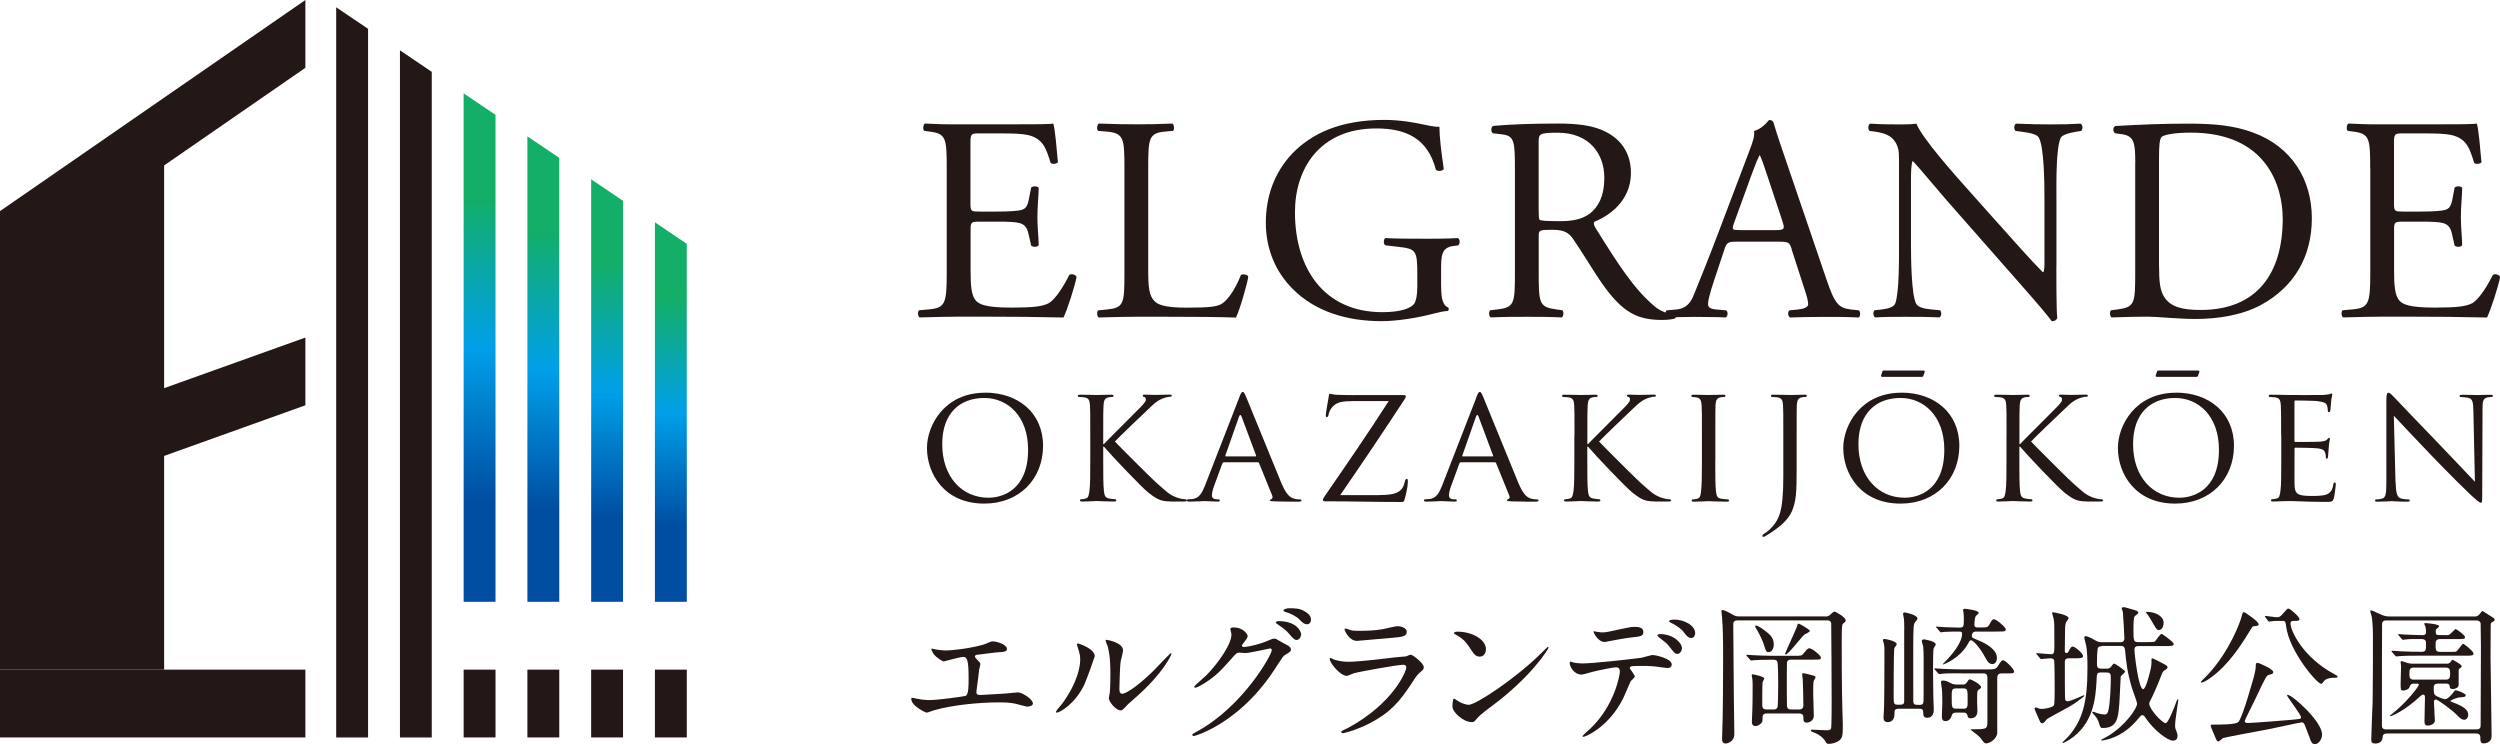 <?xml version="1.0" encoding="UTF-8"?><svg id="_レイヤー_2" xmlns="http://www.w3.org/2000/svg" xmlns:xlink="http://www.w3.org/1999/xlink" viewBox="0 0 327.79 97.58"><defs><style>.cls-1{fill:url(#_新規グラデーションスウォッチ_11-4);}.cls-2{fill:#231815;}.cls-3{fill:url(#_新規グラデーションスウォッチ_11-2);}.cls-4{fill:url(#_新規グラデーションスウォッチ_11);}.cls-5{fill:url(#_新規グラデーションスウォッチ_11-3);}</style><linearGradient id="_新規グラデーションスウォッチ_11" x1="87.96" y1="78.91" x2="87.96" y2="29.15" gradientUnits="userSpaceOnUse"><stop offset=".2" stop-color="#004ea2"/><stop offset=".5" stop-color="#00a0e9"/><stop offset=".8" stop-color="#13ae67"/></linearGradient><linearGradient id="_新規グラデーションスウォッチ_11-2" x1="79.6" x2="79.6" y2="23.51" xlink:href="#_新規グラデーションスウォッチ_11"/><linearGradient id="_新規グラデーションスウォッチ_11-3" x1="71.24" x2="71.24" y2="17.88" xlink:href="#_新規グラデーションスウォッチ_11"/><linearGradient id="_新規グラデーションスウォッチ_11-4" x1="62.88" x2="62.88" y2="12.24" xlink:href="#_新規グラデーションスウォッチ_11"/></defs><g id="_レイヤ_1"><rect class="cls-2" x="0" y="87.8" width="40.04" height="8.89"/><polygon class="cls-2" points="0 34.47 0 87.8 21.52 87.8 21.52 19.59 0 34.47"/><polygon class="cls-2" points="0 27.68 0 36.56 40.04 8.89 40.04 0 0 27.68"/><polygon class="cls-2" points="0 58.6 0 67.49 40.04 53.14 40.04 44.26 0 58.6"/><polygon class="cls-4" points="85.87 29.15 85.87 78.91 90.05 78.91 90.05 31.97 85.87 29.15"/><polygon class="cls-3" points="77.51 23.51 77.51 78.91 81.69 78.91 81.69 26.33 77.51 23.51"/><polygon class="cls-5" points="69.15 17.88 69.15 78.91 73.33 78.91 73.33 20.7 69.15 17.88"/><polygon class="cls-1" points="60.79 12.24 60.79 78.91 64.97 78.91 64.97 15.06 60.79 12.24"/><polygon class="cls-2" points="52.44 6.6 52.44 96.69 56.61 96.69 56.61 9.42 52.44 6.6"/><polygon class="cls-2" points="44.08 .96 44.08 96.69 48.26 96.69 48.26 3.78 44.08 .96"/><rect class="cls-2" x="60.79" y="87.8" width="4.18" height="8.89"/><rect class="cls-2" x="69.15" y="87.8" width="4.18" height="8.89"/><rect class="cls-2" x="77.51" y="87.8" width="4.18" height="8.89"/><rect class="cls-2" x="85.87" y="87.8" width="4.18" height="8.89"/><path class="cls-2" d="M124.13,22.05c0-3.97-.08-4.54-2.33-4.81l-.61-.08c-.23-.15-.15-.84.08-.96,1.64.08,2.94.12,4.5.1h7.17c2.45,0,4.7,0,5.16-.1.23.65.46,3.4.61,5.07-.15.23-.76.3-.96.08-.57-1.8-.92-3.13-2.9-3.63-.8-.19-2.03-.23-3.71-.23h-2.75c-1.15,0-1.15.08-1.15,1.53v7.65c0,1.07.11,1.07,1.26,1.07h2.22c1.6,0,2.79-.08,3.25-.23.46-.15.73-.38.92-1.34l.31-1.57c.19-.23.84-.23.99.04,0,.92-.17,2.41-.17,3.85,0,1.37.17,2.82.17,3.66-.15.27-.8.27-.99.04l-.34-1.49c-.15-.69-.42-1.26-1.18-1.45-.54-.15-1.45-.19-2.94-.19h-2.22c-1.15,0-1.26.04-1.26,1.03v5.39c0,2.03.11,3.33.72,3.97.46.46,1.26.88,4.62.88,2.94,0,4.05-.15,4.89-.57.69-.38,1.72-1.72,2.71-3.71.27-.19.8-.08.96.27-.27,1.34-1.22,4.28-1.72,5.31-3.44-.08-6.84-.11-10.24-.11h-3.43c-1.64,0-2.93.04-5.19.1-.23-.11-.3-.72-.08-.94l1.26-.11c2.18-.19,2.37-.77,2.37-4.78v-13.74Z"/><path class="cls-2" d="M147.43,22.05c0-4.01-.08-4.62-2.48-4.81l-.96-.08c-.23-.15-.15-.84.08-.96,2.14.08,3.44.1,4.96.1s2.78-.02,4.69-.1c.23.12.3.8.08.96l-.92.08c-2.25.19-2.33.8-2.33,4.81v13.29c0,2.4.12,3.4.8,4.12.42.42,1.15.88,4.17.88,3.25,0,4.05-.15,4.66-.5.76-.46,1.76-1.83,2.52-3.78.23-.19.96-.04.96.23,0,.42-1.07,4.31-1.61,5.35-1.95-.08-5.58-.11-9.51-.11h-3.51c-1.6,0-2.82.04-4.96.1-.23-.11-.31-.72-.08-.94l1.15-.11c2.22-.23,2.29-.76,2.29-4.78v-13.74Z"/><path class="cls-2" d="M188.96,37.61c0,1.53.23,2.45.92,2.71.11.12.11.34-.04.46-.46,0-1.14.15-1.87.34-2.01.54-4.77.99-6.83.99-4.55,0-8.71-1.26-11.66-4.24-2.29-2.29-3.51-5.31-3.51-8.67s1.07-6.52,3.44-9.04c2.56-2.67,6.34-4.44,12.11-4.44,2.18,0,4.2.41,4.85.55.72.15,1.9.42,2.36.34,0,1.26.23,3.25.57,5.54-.12.3-.8.34-1.03.11-1.07-4.12-3.92-5.42-7.82-5.42-7.41,0-10.66,5.26-10.66,10.99,0,7.33,3.78,13.1,11.46,13.1,2.37,0,3.78-.5,4.2-1.15.19-.27.38-.96.38-2.18v-1.53c0-3.21-.12-3.44-2.49-3.71l-1.68-.19c-.31-.15-.27-.84,0-.96,1.11.08,3.21.09,5.46.09,1.48,0,2.78-.01,4.04-.09.27.15.31.73.04.96l-.61.08c-1.6.19-1.64,1.26-1.64,3.21v2.14Z"/><path class="cls-2" d="M198.63,22.09c0-3.63-.11-4.28-1.68-4.47l-1.22-.15c-.27-.19-.27-.8.04-.96,2.14-.19,4.77-.31,8.51-.31,2.37,0,4.63.19,6.39,1.15,1.83.96,3.17,2.67,3.17,5.35,0,3.63-2.87,5.61-4.78,6.37-.19.23,0,.6.19.9,3.06,4.93,5.08,8,7.68,10.18.65.57,1.6,1,2.64,1.07.19.08.23.38.04.54-.34.11-.96.19-1.68.19-3.25,0-5.2-.96-7.91-4.83-.99-1.41-2.56-4.05-3.75-5.77-.57-.84-1.19-1.22-2.72-1.22-1.72,0-1.8.04-1.8.84v4.82c0,4.01.08,4.47,2.3,4.78l.8.11c.23.19.15.82-.08.94-1.72-.08-3.02-.08-4.54-.08-1.6,0-2.97,0-4.77.08-.23-.11-.3-.67-.08-.94l.96-.11c2.22-.27,2.29-.77,2.29-4.78v-13.69ZM201.75,27.55c0,.69,0,1.11.11,1.26.12.11.69.19,2.64.19,1.38,0,2.83-.15,3.94-.99,1.03-.8,1.91-2.14,1.91-4.73,0-3.02-1.88-5.88-6.12-5.88-2.37,0-2.49.15-2.49,1.22v8.94Z"/><path class="cls-2" d="M234.92,32.65c-.27-.84-.42-.96-1.57-.96h-5.77c-.96,0-1.18.12-1.45.92l-1.34,4.02c-.57,1.72-.84,2.76-.84,3.18,0,.46.19.69,1.11.77l1.26.11c.27.19.27.79-.08.94-.99-.08-2.18-.04-3.97-.08-1.26,0-2.63.04-3.67.08-.23-.15-.31-.75-.08-.94l1.26-.11c.92-.08,1.76-.5,2.29-1.88.69-1.76,1.76-4.25,3.36-8.52l3.9-10.29c.53-1.37.76-2.1.65-2.71.92-.27,1.56-.95,1.98-1.45.23,0,.5.08.57.34.5,1.68,1.11,3.43,1.68,5.11l5.23,15.34c1.11,3.29,1.6,3.86,3.25,4.06l1.03.11c.27.19.19.79,0,.94-1.56-.08-2.9-.08-4.62-.08-1.83,0-3.29.04-4.39.08-.31-.15-.34-.75-.08-.94l1.11-.11c.8-.08,1.34-.31,1.34-.69,0-.42-.19-1.11-.5-2.03l-1.68-5.2ZM227.36,29.25c-.31.88-.27.92.8.92h4.7c1.11,0,1.18-.15.84-1.18l-2.06-6.21c-.31-.92-.65-1.94-.88-2.4h-.08c-.11.19-.5,1.1-.92,2.25l-2.41,6.63Z"/><path class="cls-2" d="M269.62,35.02c0,1.14,0,5.69.12,6.68-.08.23-.3.42-.72.42-.46-.65-1.56-1.98-4.89-5.75l-8.87-10.08c-1.03-1.18-3.63-4.31-4.43-5.15h-.08c-.15.46-.19,1.34-.19,2.48v8.32c0,1.8.04,6.76.69,7.9.23.42.99.65,1.95.73l1.18.11c.23.3.19.75-.08.94-1.72-.08-3.06-.08-4.47-.08-1.6,0-2.63,0-3.97.08-.27-.19-.31-.71-.08-.94l1.03-.11c.88-.12,1.49-.34,1.68-.76.54-1.37.5-6.03.5-7.86v-11.03c0-1.07-.04-1.87-.84-2.75-.54-.53-1.45-.8-2.37-.92l-.65-.08c-.23-.23-.23-.8.08-.96,1.6.12,3.63.1,4.31.1.61,0,1.25-.02,1.75-.1.76,1.95,5.28,6.99,6.54,8.4l3.71,4.16c2.64,2.94,4.51,5.08,6.31,6.91h.08c.15-.19.15-.8.15-1.6v-8.17c0-1.8-.04-6.76-.76-7.9-.23-.34-.84-.57-2.37-.76l-.65-.08c-.27-.23-.23-.84.08-.96,1.76.08,3.06.1,4.51.1,1.64,0,2.63-.02,3.93-.1.31.19.31.73.08.96l-.54.08c-1.22.19-1.99.5-2.14.8-.65,1.37-.57,6.11-.57,7.86v9.12Z"/><path class="cls-2" d="M279.97,21.29c0-2.67-.19-3.47-1.8-3.7l-.84-.11c-.31-.19-.34-.8.04-.96,3.24-.19,6.33-.31,9.58-.31s5.93.23,8.41,1.15c5.16,1.87,7.76,6.22,7.76,11.26s-2.33,9.01-6.68,11.37c-2.49,1.34-5.62,1.83-8.57,1.83-2.45,0-4.9-.3-6.23-.3-1.6,0-2.97.04-4.77.1-.23-.11-.3-.72-.08-.94l.88-.11c2.22-.31,2.29-.76,2.29-4.78v-14.5ZM283.09,34.91c0,2.02.11,3.24.76,4.16.84,1.18,2.29,1.57,4.7,1.57,7.42,0,10.75-4.85,10.75-11.95,0-4.2-2.03-11.3-12.05-11.3-2.26,0-3.48.3-3.79.53s-.38,1.18-.38,2.9v14.08Z"/><path class="cls-2" d="M310.77,22.05c0-3.97-.08-4.54-2.33-4.81l-.61-.08c-.23-.15-.15-.84.08-.96,1.64.08,2.94.12,4.5.1h7.18c2.44,0,4.7,0,5.16-.1.23.65.46,3.4.61,5.07-.15.23-.76.3-.96.08-.57-1.8-.92-3.13-2.9-3.63-.8-.19-2.02-.23-3.71-.23h-2.75c-1.15,0-1.15.08-1.15,1.53v7.65c0,1.07.12,1.07,1.26,1.07h2.22c1.6,0,2.79-.08,3.25-.23.46-.15.73-.38.92-1.34l.3-1.57c.19-.23.84-.23.99.04,0,.92-.17,2.41-.17,3.85,0,1.37.17,2.82.17,3.66-.15.27-.8.27-.99.04l-.34-1.49c-.15-.69-.42-1.26-1.18-1.45-.54-.15-1.45-.19-2.94-.19h-2.22c-1.15,0-1.26.04-1.26,1.03v5.39c0,2.03.12,3.33.73,3.97.46.46,1.26.88,4.62.88,2.94,0,4.05-.15,4.89-.57.69-.38,1.72-1.72,2.71-3.71.27-.19.8-.08.96.27-.27,1.34-1.22,4.28-1.72,5.31-3.44-.08-6.84-.11-10.24-.11h-3.43c-1.63,0-2.93.04-5.19.1-.23-.11-.31-.72-.08-.94l1.26-.11c2.18-.19,2.37-.77,2.37-4.78v-13.74Z"/><path class="cls-2" d="M122.42,85.09c.3.1,1.18.2,1.65.2.59,0,3.09-.24,4.93-.79.18-.04.92-.41,1.1-.41.61,0,1.93.41,1.93,1.01,0,.37-.55.39-1.03.41-.45.02-2.46.3-2.87.34-.08,0-.3.04-.3.22,0,.1.08.2.18.3.47.49.53.55.53.71,0,.12-.14.63-.16.73-.08.79-.22,1.81-.34,2.72,0,.1-.02.18-.02.22,0,.3.14.37.59.37.39,0,2.88-.18,3.41-.2.24-.02,1.24-.14,1.46-.14.53,0,1.95.89,1.95,1.46,0,.36-.67.41-.73.41-.16,0-1-.24-1.24-.3-.43-.12-1.01-.26-2.38-.26-2.64,0-6.03.32-8.53,1.01-.18.04-.91.34-1.06.34-.08,0-2.01-.85-2.01-1.81,0-.08.04-.14.14-.14s.49.1.57.12c.39.08,1.06.18,1.71.18,1.12,0,4.57-.49,4.71-.55.39-.18.39-1.28.39-2.27,0-2.32-.16-2.84-.71-2.84-.41,0-2.46.59-2.54.59-.2,0-.99-.53-1.28-.89-.2-.27-.41-.71-.33-.79.02-.02.26.04.28.06Z"/><path class="cls-2" d="M142.2,89.7c-1.18,2.56-3.25,3.74-3.64,3.74-.08,0-.1-.06-.1-.1,0-.16.63-.85.79-1.05,2.17-2.97,2.38-5.12,2.38-5.77,0-.51-.02-.73-.34-1.69-.04-.14-.08-.26-.08-.36,0-.06.02-.1.1-.1.14,0,2.23.67,2.23,1.68,0,.06-1,2.89-1.34,3.64ZM145.39,91.53c0-.1.1-.61.12-.71.06-.37.08-1.93.08-2.42,0-2.4-.24-3.21-.37-3.7-.04-.1-.26-.61-.26-.71,0-.08.08-.1.12-.1.1,0,2.17.36,2.17,1.38,0,.24-.28,1.26-.32,1.48-.08.53-.16,2.92-.16,3.56,0,.26.02.65.37.65.59,0,2.4-1.3,4.29-3.21.33-.34,2.01-2.11,2.09-2.11.04,0,.08.04.08.08,0,.16-1.14,2.6-4.59,5.63-1.02.89-1.22,1.08-1.36,1.26-.34.37-.51.51-.65.53-.57.1-1.61-1.06-1.61-1.61Z"/><path class="cls-2" d="M161.33,82.47c0-.2.28-.2.43-.2,1.38,0,1.83,1.02,1.83,1.1,0,.24-.2.49-.59.99-.1.14-.16.22-.16.31,0,.16.24.16.32.16.2,0,1.65-.22,2.99-.79.24-.1.71-.31.93-.31.18,0,.28.06,1.08.53.12.06.63.33.73.39.22.14.37.33.37.49,0,.28-.14.36-.79.75-.22.14-.3.26-.99,1.32-1,1.58-3.13,4.81-7.05,7.41-2.17,1.42-3.8,1.89-3.92,1.89-.1,0-.18-.08-.18-.18,0-.08.06-.12.67-.45,6.01-3.31,9.75-10.03,9.75-10.64,0-.18-.16-.22-.22-.22-.04,0-2.76.61-3.23.61-.12,0-.65-.06-.77-.06-.37,0-.41.04-1.24.99-1.2,1.34-1.69,1.85-2.68,2.56-.81.59-1.66,1.05-1.89,1.05-.1,0-.14-.06-.14-.12,0-.14,1.32-1.24,1.56-1.48,1.6-1.6,3.47-4.31,3.31-5.5-.02-.1-.14-.53-.14-.61ZM170.6,83.14c0,.34-.24.77-.57.77-.28,0-.43-.12-1.05-.85-.39-.45-.59-.59-1.4-1.16-.1-.06-.3-.2-.3-.28s.16-.18.34-.18c2.52,0,2.97,1.46,2.97,1.69ZM171.08,80.16c.81.47.81.93.81,1.12,0,.3-.2.57-.49.57-.41,0-.61-.2-1.05-.65-.31-.34-1.14-.79-1.81-.96-.2-.06-.26-.16-.26-.22,0-.15.51-.27.71-.27.77,0,1.42,0,2.09.41Z"/><path class="cls-2" d="M176.63,95.51c6.15-3.31,7.76-7.56,7.76-7.98,0-.24-.14-.37-.41-.37-.67,0-5.61.87-6.48,1.12-.14.04-.77.34-.91.34-.85,0-2.25-1.69-2.25-2.25,0-.06.06-.1.12-.1s.3.14.35.16c.37.16,1.12.34,1.95.34,1.62,0,5.54-.51,6.26-.59.04,0,1.34-.12,1.36-.12.1-.04.47-.22.57-.22.33,0,1.73,1.16,1.73,1.61,0,.3-.08.37-.53.75-.33.28-.53.57-1.06,1.4-1.56,2.36-2.78,3.84-5.55,5.26-1.75.89-3.31,1.28-3.49,1.28-.16,0-.18-.12-.18-.16s.02-.1.04-.12c.04-.04.59-.3.71-.36ZM177.12,82.63c.32.08.77.08,1.05.08.92,0,2.23-.04,3.15-.22.3-.06,1.66-.39,1.93-.39.33,0,1.2.18,1.2.75,0,.61-.69.67-1.83.77-.32.04-4.55.41-4.69.41-1.04,0-1.63-1.34-1.63-1.48,0-.1.04-.14.12-.14.12,0,.59.19.71.22Z"/><path class="cls-2" d="M195.6,92.58c-.51.37-1.52,1.12-1.93,1.61-.37.45-.41.49-.71.49-1.06,0-2.52-1.26-2.52-2.05,0-.14.02-1.04.2-1.04.08,0,.51.34.59.37.26.16.91.45,1.34.45.97,0,6.19-3.49,9.46-6.72.32-.31.87-.87.91-.87s.1.06.1.1c0,.18-2.31,3.86-7.43,7.65ZM193.99,86.09c-.53,0-.73-.32-1.38-1.3-.67-1.01-1.24-1.3-1.79-1.61-.08-.04-.18-.1-.18-.18s.16-.18.43-.18c2.11,0,3.76,1.12,3.76,2.29,0,.59-.34.99-.85.99Z"/><path class="cls-2" d="M214.34,88.71c0,.14-.47.51-.53.61-.06.08-.81,1.89-.98,2.23-1.89,3.8-4.97,5.06-5.22,5.06-.08,0-.12-.04-.12-.1s.88-.85,1.04-.99c3.25-3.11,3.86-7.15,3.86-7.43,0-.24-.04-.59-.47-.59-.51,0-2.32.39-3.13.59-.22.06-1.2.36-1.42.36-.99,0-1.56-1.06-1.56-1.5,0-.12.04-.2.14-.2.04,0,.26.08.3.1.28.08.87.14,1.24.14,1.26,0,6.36-.55,7.74-.75.24-.04,1.26-.36,1.48-.36.24,0,2.48.43,2.48,1.24,0,.36-.31.47-.57.47-.22,0-1.18-.16-1.38-.18-.41-.04-.96-.1-1.4-.1-.67,0-1.85,0-1.99.06-.14.08-.18.2-.14.29.02.06.63.85.63,1.03ZM209.97,82.92c.61,0,.83-.06,2.8-.49.51-.12,1.14-.24,1.58-.24s1.12.08,1.12.65-.34.61-1.5.73c-1.01.12-2.32.37-2.62.43-.1.02-.87.18-.93.18-.96,0-1.58-1.38-1.48-1.42,0,0,.87.16,1.03.16ZM220.53,84.99c0,.3-.24.75-.59.75-.28,0-.45-.16-1.01-.9-.24-.32-.41-.51-1.34-1.22-.08-.06-.28-.24-.28-.32s.18-.16.34-.16c1.77,0,2.88,1.16,2.88,1.85ZM222.26,83.06c0,.24-.16.59-.51.59-.41,0-.67-.34-1-.79-.26-.37-1.02-.92-1.65-1.2-.2-.08-.24-.16-.24-.22,0-.2.59-.2.73-.2,1.06,0,2.68.67,2.68,1.81Z"/><path class="cls-2" d="M239.34,80.84c.22,0,.43-.06.59-.2.3-.28.45-.45.59-.45.2,0,1.48.75,1.48,1.16,0,.08-.04.16-.1.22-.14.1-.26.2-.3.26-.12.18-.12,1.26-.12,1.75,0,2.93,0,5.16.04,7.51,0,.61.1,3.8.1,3.9,0,1.3,0,1.71-.45,2.09-.43.35-1.14.45-1.34.45-.28,0-.36-.06-.45-.26-.41-.79-1.44-1.22-1.64-1.26-.28-.08-.3-.22-.3-.24,0-.1.1-.1.2-.1.28,0,1.56.08,1.85.08.22,0,.51,0,.59-.24.08-.26.08-3.19.08-3.7,0-.79-.04-9.97-.06-10.11-.08-.36-.39-.36-.59-.36h-11.64c-.55,0-.61.22-.61.63,0,1.56.08,8.69.08,9.85,0,.63.06,3.75.06,4.43,0,1.06-1.01,1.24-1.14,1.24-.47,0-.47-.47-.47-.65,0-.04,0-.28.02-.59.1-2.68.12-7.27.12-10.22,0-2.4-.04-3.86-.14-5.06-.02-.12-.08-.77-.08-.83,0-.08.02-.16.1-.16.24,0,.79.27,1.03.41.55.32.73.43,1.12.43h11.39ZM232.48,93.03c.2,0,.47,0,.59-.34.04-.12.08-1.56.08-3.02,0-.39,0-2.68-.12-2.93-.1-.24-.36-.24-.69-.24-1.32,0-2.05.04-2.31.06-.08,0-.35.04-.41.04-.08,0-.12-.04-.18-.12l-.39-.45s-.08-.1-.08-.14.02-.04.08-.04c.14,0,.75.06.87.06.91.04,1.77.08,2.7.08h2.62c.91,0,1.01,0,1.26-.34.47-.57.53-.65.75-.65.32,0,1.5.93,1.5,1.22,0,.27-.1.27-1.03.27h-2.89c-.14,0-.45,0-.53.36-.02.16-.02,2.4-.02,2.78,0,.51,0,2.62.02,2.9.02.49.34.49.59.49h.95c.22,0,.61,0,.61-.55,0-.77-.06-3.19-.08-3.35,0-.1-.08-.57-.08-.67,0-.12.02-.18.16-.18s.83.18.98.22c.55.14.61.16.61.32,0,.1-.22.41-.24.49-.06.22-.06,1.24-.06,1.56s.08,2.52.08,2.99c0,.71-.71.9-.91.9-.43,0-.45-.28-.45-.49,0-.41,0-.71-.61-.71h-4.18c-.2,0-.57,0-.57.51,0,.47,0,.51-.08.63-.16.27-.55.51-.87.51-.45,0-.45-.45-.45-.57,0-.26.06-1.38.06-1.59.02-.53.04-1.22.04-3.19,0-.43-.02-.59-.04-.85-.02-.08-.08-.39-.08-.47s.02-.12.12-.12c.06,0,1.52.28,1.52.55,0,.1-.22.43-.22.51-.04.34-.04,2.27-.04,2.76s0,.79.61.79h.81ZM231.68,82.9c.45.36.89.79.89,1.6,0,.55-.26,1.01-.71,1.01-.3,0-.37-.28-.55-.87-.12-.41-.45-1.2-.93-2.03-.22-.35-.24-.39-.24-.49s.06-.12.14-.1c.28.04.98.53,1.4.89ZM237.29,82.74c0,.14-.61.39-.71.47-.33.26-2.11,2.6-2.44,2.6-.08,0-.08-.08-.08-.1,0-.14,1.28-2.84,1.48-3.39.16-.49.18-.55.26-.55.14,0,1.5.75,1.5.97Z"/><path class="cls-2" d="M249.68,82.63c0-.83-.02-1.18-.04-1.46,0-.1-.12-.57-.12-.67,0-.12.08-.2.22-.2.1,0,1.67.32,1.67.79,0,.06-.04.16-.1.22-.3.35-.39.45-.41,1.1-.06,1.14-.04,1.97-.04,9.4,0,.61.16.61.79.61.26,0,.47-.02.53-.32.04-.2.04-.51.04-5.73,0-.35-.02-1.3-.06-1.61-.02-.1-.18-.59-.18-.71,0-.16.14-.22.28-.22.1,0,1.55.24,1.55.67,0,.08-.26.43-.28.53-.08.3-.08,2.46-.08,2.92,0,.79.02,2.74.04,3.41.04,1.08.06,1.36.06,1.61,0,.28,0,1.14-.88,1.14-.49,0-.51-.37-.51-.77,0-.41-.32-.41-.49-.41h-2.72c-.55,0-.55.2-.55.67,0,1.06-.73,1.08-.89,1.08-.53,0-.55-.41-.55-.61,0-.18.02-.34.06-1.14.04-.73.06-4.57.06-7.43,0-.65,0-.77-.06-1.05-.02-.08-.14-.43-.14-.51,0-.16.14-.16.2-.16.26,0,1.61.3,1.61.69,0,.04-.02.08-.04.12-.24.32-.28.37-.28.49-.08.3-.08,5.38-.08,6.24,0,.93.02,1.08.57,1.08.59,0,.81,0,.81-.49v-9.3ZM257.15,88.28c-1.73,0-2.27.02-2.48.06-.08.02-.36.04-.41.04s-.1-.06-.18-.14l-.39-.45c-.06-.08-.08-.1-.08-.12,0-.04.02-.04.08-.04.14,0,.73.06.87.06.96.04,1.99.08,2.7.08h3.29c.87,0,1.12-.02,1.36-.37.47-.73.53-.83.71-.83.32,0,1.46,1.14,1.46,1.46,0,.26-.2.26-.69.26h-.89c-.31,0-.63.06-.63.61v7.23c-.12.91-1.14,1.34-1.42,1.34-.22,0-.32-.06-.59-.47-.2-.3-.67-.73-1.1-1.02-.22-.16-.37-.28-.37-.32s.1-.04.18-.04c1.81,0,2.01,0,2.01-.93v-5.87c0-.53-.39-.53-.57-.53h-2.84ZM253.92,82.33s-.08-.1-.08-.12c0-.04.02-.06.06-.06.16,0,.81.08.95.08.51.02,1.6.06,2.03.06.61,0,.61-.12.61-1.28,0-.16-.02-.49-.06-.79-.02-.1-.04-.14-.04-.22,0-.14.12-.18.22-.18s1.83.18,1.83.55c0,.08-.32.34-.37.39-.16.22-.2.95-.2,1.16,0,.35.28.35.49.35h.32c.81,0,.95,0,1.16-.39.28-.53.41-.69.59-.69.33,0,1.56,1.07,1.56,1.32,0,.28-.28.28-.39.28-.18,0-.63.02-.91.02h-2.58c-.26,0-.57.08-.57.59,0,.2.08.24.93.59.81.34,2.36,1.12,2.36,2.27,0,.32-.14.81-.59.81s-.67-.35-.87-.73c-.79-1.5-1.67-2.39-1.93-2.39-.16,0-.26.16-.33.32-1.1,2.07-3.27,2.86-3.39,2.86-.06,0,.16-.22.18-.24,1.1-1.08,2.36-2.66,2.36-3.8,0-.28-.2-.28-.43-.28-.32,0-1.44,0-1.93.04-.06.02-.35.06-.41.06s-.14-.08-.18-.14l-.37-.45ZM257.33,89.76c.18,0,.37,0,.57-.3.22-.34.26-.39.41-.39.12,0,1.44.65,1.44,1.04,0,.12-.04.14-.32.33-.2.12-.2.28-.2,1.58,0,.18.04.98.04,1.16,0,.2,0,1-.88,1-.32,0-.36-.12-.45-.45-.1-.3-.37-.3-.53-.3h-.91c-.49,0-.55.24-.59.37-.2.75-.73.75-.83.75-.45,0-.47-.37-.47-.67,0-.26.06-1.52.06-1.79,0-1.08-.02-1.5-.1-2.07-.02-.18-.08-.45-.08-.57,0-.16.08-.22.24-.22.39,0,.63.12,1,.32.37.2.61.2.79.2h.81ZM257.42,92.93c.57,0,.57-.28.57-1.01,0-1.48,0-1.66-.57-1.66h-.95c-.57,0-.57.24-.57,1.1,0,1.4,0,1.56.59,1.56h.93Z"/><path class="cls-2" d="M267.08,85.82c-.08-.08-.1-.1-.1-.12,0-.04.04-.06.08-.06.3,0,1.58.14,1.83.14.47,0,.47-.16.47-1.5,0-2.36,0-2.64-.1-3.17-.02-.12-.2-.67-.2-.73,0-.08.08-.1.16-.1.06,0,2.01.33,2.01.77,0,.1-.3.47-.34.55-.14.32-.14.93-.14,1.81,0,.29-.02,1.61-.02,1.89,0,.12,0,.32.22.32.14,0,.2-.06.28-.22.24-.49.36-.63.53-.63.32,0,1.36.92,1.36,1.24,0,.3-.37.3-1.07.3h-.67c-.28,0-.65,0-.65.47,0,.61,0,4.75.04,4.91.06.26.28.26.34.26.35,0,2.09-.79,2.09-.79.04,0,.08.02.08.06,0,.12-.61.51-.73.61-.79.63-1.14.77-3.9,2.29-.28.16-.34.24-.55.51-.06.1-.22.2-.34.2-.2,0-.24-.1-.59-.91-.02-.04-.41-.95-.41-.99,0-.12.12-.18.18-.18.04,0,.32.12.39.14.08.04.18.06.32.06.36,0,1.42-.14,1.65-.47.1-.14.1-1.79.1-2.13,0-.47,0-3.6-.08-3.8s-.34-.24-.45-.24c-.18,0-1.08.1-1.24.1-.08,0-.12-.06-.18-.14l-.37-.45ZM275.59,84.73c-.16,0-.36.02-.49.16-.14.16-.16,1.73-.16,2.11,0,.47.1.67.55.67h.67c.28,0,.47,0,.69-.32.22-.3.24-.34.34-.34.18,0,1.44.89,1.44,1.04,0,.14-.51.53-.57.65-.02.06-.14,3.17-.2,3.76-.14,1.61-.26,2.99-2.11,2.99-.35,0-.35-.02-.57-.73-.16-.51-.28-.63-.75-1.16-.08-.08-.1-.1-.1-.14s.02-.1.12-.1.53.2.63.22c.3.08.65.14.85.14.39,0,.45-.27.53-.63.22-.97.3-3.23.3-4.29,0-.45-.14-.59-.61-.59h-.67c-.55,0-.55.12-.59,1.1-.12,2.44-.47,5.69-3.53,7.7-.14.1-.79.45-.85.45-.04,0-.08-.04-.08-.08s.57-.57.67-.67c1.97-2.19,2.6-4.61,2.6-9.14,0-.83-.02-2.21-.18-2.93-.04-.16-.24-.91-.24-.99,0-.12.08-.2.2-.2.3,0,1.05.43,1.28.57.37.22.63.22.83.22h2.46c.45,0,.49-.34.49-.51,0-.31-.16-3.17-.2-3.45,0-.08-.16-.39-.16-.45,0-.04.02-.18.26-.18.16,0,.43.08,1.4.37.34.1.53.18.53.37,0,.08-.18.2-.34.34-.22.15-.3.22-.3,1.77s0,1.73.65,1.73h1.08c.97,0,1.03-.02,1.14-.14.12-.14.63-.94.81-.94.12,0,1.6,1.08,1.6,1.32,0,.28-.39.28-1.05.28h-3.49c-.34,0-.61.04-.61.49,0,.53.53,5.16,1.14,5.16.32,0,.73-1.61.85-2.09.24-.91.24-1.1.24-1.65,0-.22,0-.3.16-.3.06,0,.93.45,1.03.51.81.41.91.47.91.65,0,.16-.02.18-.41.43-.16.1-.24.22-.34.49-.79,2.05-1.22,2.9-1.46,3.37-.1.18-.18.33-.18.51,0,.69,1.71,2.54,2.15,2.54.34,0,1.18-2.17,1.36-2.7.04-.1.16-.43.22-.43.08,0,.08.08.08.1,0,.12-.1.69-.12.79-.2,1.44-.3,2.07-.3,2.54,0,.35.04.43.22.89.06.14.1.31.1.45,0,.29-.1.65-.61.65-.67,0-2.46-1.32-3.58-2.98-.14-.22-.26-.36-.41-.36-.18,0-.2.04-.65.57-1.67,1.99-3.37,2.46-3.98,2.62-.22.06-.67.14-.69.14-.06,0-.1-.04-.1-.08s.71-.39.83-.47c2.44-1.46,3.88-3.72,3.88-4.26,0-.31-.55-1.67-.63-1.95-.69-2.29-.81-3.64-.93-5.02-.06-.53-.2-.63-.59-.63h-2.46ZM283.07,82.61c-.28,0-.36-.14-1.03-1.32-.26-.43-.45-.73-.51-.79-.12-.14-.16-.18-.16-.22s.04-.06.08-.06c1.2,0,2.23.59,2.23,1.42,0,.69-.33.96-.61.96Z"/><path class="cls-2" d="M296.15,81.84c0,.18-.04.2-.67.28-.14,0-.2.1-.67.88-.97,1.6-2.62,4.14-4.83,5.77-.59.45-1.14.73-1.3.73-.02,0-.12,0-.12-.08,0-.06.83-.85.96-1,2.82-3.07,4.22-6.85,4.39-7.6.12-.55.22-.55.3-.55.06,0,.14.06.2.08.06.04,1.73,1.12,1.73,1.5ZM302.75,96.53c-.06-.16-.47-1.28-.57-1.5-.1-.2-.2-.32-.37-.32-.24,0-4.1.87-4.87,1-.87.16-5.14.95-5.46,1.06-.1.06-.51.45-.61.45-.18,0-.26-.18-.43-.59-.22-.49-.59-1.4-.59-1.48,0-.12.1-.14.24-.14,1.05,0,3.05,0,3.39-.34.57-.57,2.03-5.93,2.05-5.97.12-.47.24-.98.24-1.46,0-.2.04-.33.22-.33.22,0,2.07.83,2.07,1.2,0,.24-.18.28-.51.36-.36.08-.39.08-1.79,3.07-.22.49-1.44,2.86-1.44,3,0,.22.24.26.37.26.67,0,5.38-.39,5.65-.41,1.22-.12,1.36-.12,1.36-.32,0-.41-1.83-2.68-1.83-2.91,0-.02.04-.06.06-.06.63,0,4.53,3.49,4.53,5.2,0,.59-.39,1.2-.87,1.26-.45.04-.57-.24-.83-1.05ZM297.02,80.93s-.06-.1-.06-.14c0-.02.02-.04.04-.04.16,0,1.28.18,1.52.18.39,0,.47-.1.77-.43.55-.63.63-.71.75-.71.24,0,1.46,1.08,1.46,1.38,0,.24-.18.24-.73.24-.16,0-.45,0-.45.31,0,1.03,1.67,4.47,5.69,6.64.45.24.49.28.49.36,0,.14-.2.14-.33.14-.47,0-.95.04-1.32.3-.1.06-.39.51-.49.51-.57,0-4.2-4.29-4.61-7.53-.08-.61-.1-.73-.47-.73-.87,0-1.01,0-1.36.04-.06,0-.37.06-.45.06-.04-.04-.08-.1-.1-.12l-.34-.45Z"/><path class="cls-2" d="M324.45,80.84c.22,0,.39-.06.53-.18.1-.06.41-.55.51-.55.04,0,1.26.79,1.46.92.02,0,.14.14.14.24,0,.14-.06.16-.36.32-.14.08-.14.18-.16.37,0,.26-.02,2.4-.02,4.39,0,1.61.14,8.69.14,10.12,0,.96-.85,1-1.08,1-.28,0-.39-.22-.39-.47,0-.51,0-.83-.61-.83h-11.6c-.37,0-.59.12-.61.47-.02.59-.45.85-.94.85-.53,0-.55-.22-.55-.61,0-.77.16-4.17.18-4.86.04-2.6.04-5.93.04-8.63,0-1.46-.12-2.29-.16-2.54-.02-.12-.2-.63-.2-.75,0-.06.08-.06.12-.06.14,0,.26.06,1.24.51.39.18.71.28,1.14.28h11.19ZM312.9,81.34c-.57,0-.57.36-.57.57,0,.87-.02,4.63-.02,5.4v7.78c0,.22,0,.55.59.55h11.78c.57,0,.57-.34.57-.55,0-2.7.04-9.75.04-10.2,0-.49-.04-3.09-.04-3.17-.02-.08-.1-.37-.57-.37h-11.78ZM316.43,89.64c-.39,0-.47.36-.49.41-.08.35-.59.49-.85.49-.33,0-.33-.1-.33-1.02,0-.35.06-1.87.06-2.19,0-.08-.06-.43-.06-.49,0-.14.04-.16.14-.16.08,0,.63.22.81.26.18.04.43.08.61.08h4.46c.12,0,.34,0,.51-.2.04-.04.2-.32.26-.32s1.22.63,1.22.83c0,.14-.08.19-.28.33-.12.1-.12.18-.12.3v1.83c0,.37-.45.55-.75.55-.41,0-.41-.16-.43-.37-.02-.3-.28-.34-.45-.34h-1.01c-.63,0-.63.28-.63.67,0,.65.1.77.22.87.12.12,1.03.51,1.26.51.37,0,.91-.67,1.01-.79.27-.36.31-.39.39-.39.16,0,1.32.41,1.32.65s-.34.26-.71.28c-.47.02-1.3.39-1.3.47,0,.06.02.08.24.16,1.56.57,2.09,1.03,2.09,1.66,0,.43-.28.65-.49.65-.37,0-.57-.19-1.1-.73-.65-.65-2.44-1.93-2.64-1.93-.04,0-.26.02-.26.3,0,.39.12,2.13.12,2.48,0,.53-.79.65-.91.65-.41,0-.45-.28-.45-.59,0-.47.06-2.58.06-3.02,0-.24,0-.45-.24-.45-.08,0-.16.02-.36.2-2.05,1.91-3.74,2.62-3.94,2.62-.04,0-.06-.02-.06-.04,0-.04.14-.16.26-.24,1.93-1.5,3.53-3.61,3.53-3.82,0-.16-.1-.16-.16-.16h-.53ZM320.45,83.28c.49,0,.53,0,.63-.04.18-.04.81-.77.88-.77.1,0,1.24.79,1.24,1.05,0,.27-.1.27-1.02.27h-2.21c-.57,0-.63.28-.63.73.02.71,0,.95.63.95h1.4c.55,0,.63,0,.75-.1.16-.12.73-.97.83-.97s1.36.97,1.36,1.28c0,.29-.12.29-1.22.29h-5.99c-.45,0-1.79,0-2.48.06-.08,0-.36.04-.41.04-.08,0-.12-.04-.18-.12l-.39-.45s-.08-.1-.08-.14c0-.02.02-.04.08-.04.08,0,1.05.08,1.24.08,1.44.06,1.48.06,2.68.06.53,0,.53-.26.53-1.1,0-.18,0-.57-.57-.57-.77,0-1.6-.02-2.17.06-.06,0-.22.04-.27.04-.08,0-.12-.04-.18-.12l-.39-.45c-.04-.06-.08-.1-.08-.14s.02-.04.08-.04c.08,0,.69.06.79.06.63.02,1.81.08,2.36.08.18,0,.43-.02.43-.43,0-.08-.02-.53-.1-.75-.02-.04-.14-.26-.14-.32,0-.08.12-.08.16-.08.12,0,1.81.12,1.81.41,0,.06-.22.26-.36.37-.08.06-.1.16-.1.36,0,.28.06.43.39.43h.69ZM316.5,87.53c-.45,0-.59.18-.59.67,0,.63,0,.91.59.91h4.14c.47,0,.61-.18.61-.67,0-.59,0-.91-.61-.91h-4.14Z"/><path class="cls-2" d="M129.16,51.48c4.32,0,7.6,2.64,7.6,6.97s-3.08,7.58-7.71,7.58c-5.26,0-7.51-3.95-7.51-7.29,0-2.99,2.31-7.25,7.62-7.25ZM129.6,65.26c1.73,0,5.2-.92,5.2-6.29,0-4.45-2.71-6.79-5.74-6.79-3.21,0-5.52,2.01-5.52,6.05,0,4.32,2.6,7.03,6.07,7.03Z"/><path class="cls-2" d="M142.95,57.11c0-2.88,0-3.41-.04-3.99-.04-.63-.15-.94-.79-1.03-.15-.02-.48-.04-.65-.04-.07,0-.15-.09-.15-.15,0-.11.09-.15.31-.15.87,0,2.05.04,2.16.04.17,0,1.33-.04,1.9-.04.22,0,.31.04.31.15,0,.07-.07.15-.15.15-.13,0-.24,0-.48.04-.5.11-.63.37-.68,1.03-.04.59-.04,1.11-.04,3.99v1.11h.09c.31-.35,3.73-3.73,4.45-4.48.55-.55,1.05-1.03,1.05-1.33,0-.24-.09-.35-.24-.37-.11-.02-.17-.11-.17-.17,0-.09.09-.13.22-.13.39,0,.98.04,1.44.04.11,0,1.38-.04,1.86-.04.2,0,.28.04.28.13s-.04.15-.2.15c-.28,0-.7.11-1.07.26-.79.35-1.16.76-2.01,1.57-.48.44-3.76,3.58-4.17,4.04.5.55,4.5,4.54,5.28,5.26,1.62,1.44,1.83,1.68,2.75,2.05.5.2,1.05.26,1.18.26s.24.07.24.15-.09.15-.41.15h-.98c-.55,0-.9,0-1.33-.04-1-.09-1.51-.5-2.34-1.13-.87-.68-4.91-4.93-5.83-6.03h-.09v1.81c0,1.79,0,3.25.09,4.02.07.55.15.9.74.98.26.04.57.09.74.09.11,0,.15.09.15.15,0,.09-.09.15-.31.15-.94,0-2.1-.07-2.25-.07s-1.31.07-1.9.07c-.2,0-.31-.04-.31-.15,0-.07.04-.15.15-.15.18,0,.42-.04.59-.09.37-.09.41-.44.5-.98.11-.76.11-2.23.11-4.02v-3.28Z"/><path class="cls-2" d="M162.48,52.11c.24-.61.33-.72.46-.72.2,0,.26.26.46.68.35.79,3.43,8.45,4.61,11.27.7,1.66,1.22,1.9,1.64,2.03.28.09.57.11.76.11.11,0,.24.04.24.15s-.22.15-.44.15c-.28,0-1.7,0-3.03-.04-.37-.02-.68-.02-.68-.13,0-.09.04-.09.13-.13.11-.04.31-.2.18-.5l-1.73-4.26c-.04-.09-.07-.11-.18-.11h-4.43c-.09,0-.15.04-.2.15l-1.09,2.97c-.17.46-.28.92-.28,1.24,0,.37.33.5.65.5h.18c.15,0,.2.07.2.15,0,.11-.11.15-.28.15-.46,0-1.51-.07-1.73-.07-.2,0-1.16.07-1.94.07-.24,0-.37-.04-.37-.15,0-.09.09-.15.17-.15.13,0,.41-.02.57-.04.87-.11,1.24-.76,1.62-1.7l4.52-11.62ZM164.63,59.84c.09,0,.09-.04.06-.13l-1.9-5.09c-.11-.28-.22-.28-.33,0l-1.79,5.09c-.02.09,0,.13.06.13h3.89Z"/><path class="cls-2" d="M180.84,64.91c2.03,0,2.55-.33,2.99-.85.2-.24.33-.74.39-1,.04-.17.11-.28.22-.28s.15.07.15.42c0,.59-.26,1.68-.39,2.14-.11.46-.13.48-.57.48-3.21,0-6.46-.09-9.82-.09-.22,0-.35-.02-.35-.15,0-.09.02-.22.26-.57,2.88-4.17,5.72-8.3,8.36-12.42h-4.06c-.98,0-2.12-.02-2.73.31-.68.35-1.03,1.03-1.09,1.46-.04.28-.15.33-.26.33-.09,0-.11-.09-.11-.24,0-.22.28-1.9.39-2.47.02-.26.06-.35.17-.35.18,0,.31.11.81.13,1.83.07,2.75.04,3.36.04h5.37c.28,0,.39.04.39.15,0,.09-.02.22-.11.33-2.79,4.28-5.59,8.43-8.49,12.64h5.11Z"/><path class="cls-2" d="M193.56,52.11c.24-.61.33-.72.46-.72.2,0,.26.26.46.68.35.79,3.43,8.45,4.61,11.27.7,1.66,1.22,1.9,1.64,2.03.28.09.57.11.76.11.11,0,.24.04.24.15s-.22.15-.44.15c-.28,0-1.7,0-3.03-.04-.37-.02-.68-.02-.68-.13,0-.09.04-.09.13-.13.11-.04.31-.2.18-.5l-1.73-4.26c-.04-.09-.07-.11-.18-.11h-4.43c-.09,0-.15.04-.2.15l-1.09,2.97c-.17.46-.28.92-.28,1.24,0,.37.33.5.65.5h.18c.15,0,.2.07.2.15,0,.11-.11.15-.28.15-.46,0-1.51-.07-1.73-.07-.2,0-1.16.07-1.94.07-.24,0-.37-.04-.37-.15,0-.09.09-.15.18-.15.13,0,.41-.02.57-.04.87-.11,1.24-.76,1.62-1.7l4.52-11.62ZM195.7,59.84c.09,0,.09-.04.06-.13l-1.9-5.09c-.11-.28-.22-.28-.33,0l-1.79,5.09c-.02.09,0,.13.06.13h3.89Z"/><path class="cls-2" d="M206.44,57.11c0-2.88,0-3.41-.04-3.99-.04-.63-.15-.94-.78-1.03-.15-.02-.48-.04-.66-.04-.06,0-.15-.09-.15-.15,0-.11.09-.15.3-.15.87,0,2.05.04,2.16.04.17,0,1.33-.04,1.9-.04.22,0,.31.04.31.15,0,.07-.07.15-.15.15-.13,0-.24,0-.48.04-.5.11-.63.37-.68,1.03-.04.59-.04,1.11-.04,3.99v1.11h.09c.31-.35,3.73-3.73,4.45-4.48.55-.55,1.05-1.03,1.05-1.33,0-.24-.09-.35-.24-.37-.11-.02-.17-.11-.17-.17,0-.09.09-.13.22-.13.39,0,.98.04,1.44.04.11,0,1.38-.04,1.86-.04.2,0,.28.04.28.13s-.04.15-.2.15c-.28,0-.7.11-1.07.26-.78.35-1.16.76-2.01,1.57-.48.44-3.75,3.58-4.17,4.04.5.55,4.5,4.54,5.28,5.26,1.62,1.44,1.83,1.68,2.75,2.05.5.2,1.05.26,1.18.26s.24.07.24.15-.09.15-.42.15h-.98c-.55,0-.9,0-1.33-.04-1-.09-1.51-.5-2.34-1.13-.87-.68-4.91-4.93-5.83-6.03h-.09v1.81c0,1.79,0,3.25.09,4.02.07.55.15.9.74.98.26.04.57.09.74.09.11,0,.15.09.15.15,0,.09-.09.15-.31.15-.94,0-2.1-.07-2.25-.07s-1.31.07-1.9.07c-.2,0-.31-.04-.31-.15,0-.07.04-.15.15-.15.17,0,.41-.04.59-.09.37-.09.41-.44.5-.98.11-.76.11-2.23.11-4.02v-3.28Z"/><path class="cls-2" d="M224.9,60.39c0,1.79,0,3.25.09,4.02.07.55.13.9.7.98.28.04.7.09.87.09.11,0,.15.09.15.15,0,.09-.09.15-.31.15-1.07,0-2.31-.07-2.4-.07-.11,0-1.31.07-1.9.07-.2,0-.3-.04-.3-.15,0-.07.04-.15.15-.15.18,0,.42-.04.59-.09.37-.09.44-.44.5-.98.09-.76.11-2.23.11-4.02v-3.28c0-2.88,0-3.41-.04-3.99-.04-.63-.2-.92-.61-1-.22-.04-.46-.07-.59-.07-.09,0-.15-.09-.15-.15,0-.11.09-.15.31-.15.63,0,1.83.04,1.94.04.09,0,1.33-.04,1.92-.04.22,0,.31.04.31.15,0,.07-.09.15-.15.15-.13,0-.26,0-.48.04-.52.11-.63.37-.68,1.03-.02.59-.02,1.11-.02,3.99v3.28Z"/><path class="cls-2" d="M235.57,61.57c0,3.01-.07,4.17-.63,5.48-.41.94-1.26,1.81-2.82,2.84-.26.17-.59.37-.79.48-.02,0-.06.02-.13.02-.04,0-.13-.02-.13-.11,0-.11.07-.2.24-.31.24-.13.5-.35.68-.5,1.25-1.25,1.83-2.21,1.83-6.99v-5.37c0-2.88,0-3.41-.04-3.99-.04-.63-.15-.94-.78-1.03-.15-.02-.48-.04-.66-.04-.06,0-.15-.09-.15-.15,0-.11.09-.15.3-.15.87,0,2.12.04,2.23.04.09,0,1.29-.04,1.88-.04.22,0,.3.04.3.15,0,.07-.09.15-.15.15-.13,0-.26,0-.48.04-.52.11-.63.37-.68,1.03-.02.59-.02,1.11-.02,3.99v4.45Z"/><path class="cls-2" d="M249.3,51.48c4.32,0,7.6,2.64,7.6,6.97s-3.08,7.58-7.71,7.58c-5.26,0-7.51-3.95-7.51-7.29,0-2.99,2.31-7.25,7.62-7.25ZM249.73,65.26c1.73,0,5.2-.92,5.2-6.29,0-4.45-2.71-6.79-5.74-6.79-3.21,0-5.52,2.01-5.52,6.05,0,4.32,2.6,7.03,6.07,7.03ZM252.18,48.58c.17,0,.22.11.17.22l-.17.48c-.02.09-.09.13-.2.13h-5.13c-.15,0-.24-.02-.22-.15l.18-.55c.02-.11.11-.13.24-.13h5.13Z"/><path class="cls-2" d="M263.09,57.11c0-2.88,0-3.41-.04-3.99-.04-.63-.15-.94-.79-1.03-.15-.02-.48-.04-.65-.04-.07,0-.15-.09-.15-.15,0-.11.09-.15.31-.15.87,0,2.05.04,2.16.04.18,0,1.33-.04,1.9-.04.22,0,.3.04.3.15,0,.07-.06.15-.15.15-.13,0-.24,0-.48.04-.5.11-.63.37-.68,1.03-.04.59-.04,1.11-.04,3.99v1.11h.09c.3-.35,3.73-3.73,4.45-4.48.54-.55,1.05-1.03,1.05-1.33,0-.24-.09-.35-.24-.37-.11-.02-.18-.11-.18-.17,0-.09.09-.13.22-.13.39,0,.98.04,1.44.04.11,0,1.38-.04,1.86-.04.2,0,.28.04.28.13s-.04.15-.2.15c-.28,0-.7.11-1.07.26-.79.35-1.16.76-2.01,1.57-.48.44-3.76,3.58-4.17,4.04.5.55,4.5,4.54,5.28,5.26,1.62,1.44,1.83,1.68,2.75,2.05.5.2,1.05.26,1.18.26s.24.07.24.15-.09.15-.41.15h-.98c-.55,0-.9,0-1.33-.04-1-.09-1.51-.5-2.34-1.13-.87-.68-4.91-4.93-5.83-6.03h-.09v1.81c0,1.79,0,3.25.09,4.02.06.55.15.9.74.98.26.04.57.09.74.09.11,0,.15.09.15.15,0,.09-.09.15-.31.15-.94,0-2.1-.07-2.25-.07s-1.31.07-1.9.07c-.2,0-.3-.04-.3-.15,0-.07.04-.15.15-.15.18,0,.42-.04.59-.09.37-.09.42-.44.5-.98.11-.76.11-2.23.11-4.02v-3.28Z"/><path class="cls-2" d="M285.31,51.48c4.32,0,7.6,2.64,7.6,6.97s-3.08,7.58-7.71,7.58c-5.26,0-7.51-3.95-7.51-7.29,0-2.99,2.31-7.25,7.62-7.25ZM285.74,65.26c1.73,0,5.2-.92,5.2-6.29,0-4.45-2.71-6.79-5.74-6.79-3.21,0-5.52,2.01-5.52,6.05,0,4.32,2.6,7.03,6.07,7.03ZM288.19,48.58c.17,0,.22.11.17.22l-.17.48c-.02.09-.09.13-.2.13h-5.13c-.15,0-.24-.02-.22-.15l.18-.55c.02-.11.11-.13.24-.13h5.13Z"/><path class="cls-2" d="M299.09,57.11c0-2.88,0-3.41-.04-3.99-.04-.63-.15-.94-.79-1.03-.15-.02-.48-.04-.65-.04-.07,0-.15-.09-.15-.15,0-.11.09-.15.31-.15.87,0,2.12.04,2.23.04.13,0,4.15.02,4.58,0,.37-.02.72-.09.87-.11.09-.02.17-.09.26-.09.07,0,.09.09.09.17,0,.13-.11.35-.15.87-.02.17-.07,1-.11,1.22-.02.09-.09.2-.18.2-.11,0-.15-.09-.15-.24,0-.13-.02-.44-.11-.66-.13-.31-.33-.44-1.38-.57-.33-.04-2.55-.07-2.77-.07-.09,0-.11.07-.11.2v5.04c0,.13,0,.2.11.2.24,0,2.77,0,3.21-.04.46-.04.74-.07.94-.26.13-.13.22-.24.28-.24s.11.04.11.15-.11.41-.15,1.03c-.04.37-.09,1.07-.09,1.2,0,.15-.04.35-.17.35-.09,0-.13-.07-.13-.17,0-.17,0-.37-.09-.61-.07-.26-.24-.48-.98-.57-.52-.07-2.58-.09-2.9-.09-.11,0-.13.07-.13.13v1.55c0,.63-.02,2.79,0,3.17.04,1.24.39,1.48,2.29,1.48.5,0,1.42,0,1.92-.2.5-.22.76-.55.87-1.29.04-.22.09-.28.2-.28s.13.15.13.28-.15,1.4-.26,1.79c-.13.48-.33.48-1.07.48-1.44,0-2.55-.04-3.34-.07-.81-.04-1.31-.04-1.59-.04-.04,0-.42,0-.83.02-.37.02-.81.04-1.11.04-.2,0-.3-.04-.3-.15,0-.07.04-.15.15-.15.18,0,.42-.07.59-.09.37-.07.42-.44.5-.98.11-.76.11-2.23.11-4.02v-3.28Z"/><path class="cls-2" d="M314.11,63.25c.04,1.53.22,1.99.74,2.12.35.09.78.11.96.11.09,0,.15.07.15.15,0,.11-.13.15-.35.15-1.09,0-1.86-.07-2.03-.07s-.98.07-1.86.07c-.2,0-.31-.02-.31-.15,0-.09.07-.15.15-.15.15,0,.5-.02.78-.11.48-.13.55-.63.55-2.31v-10.63c0-.74.11-.94.26-.94.22,0,.55.37.74.57.3.31,3.1,3.27,6.07,6.33,1.9,1.97,3.95,4.17,4.54,4.78l-.2-9.3c-.02-1.2-.13-1.62-.72-1.72-.35-.07-.79-.09-.94-.09-.13,0-.15-.11-.15-.17,0-.11.15-.13.37-.13.87,0,1.79.04,2.01.04s.85-.04,1.64-.04c.2,0,.35.02.35.13,0,.07-.09.17-.22.17-.09,0-.24,0-.46.04-.63.13-.68.5-.68,1.62l-.04,10.87c0,1.22-.02,1.33-.15,1.33-.2,0-.39-.15-1.46-1.13-.2-.17-2.97-2.9-5-5.02-2.23-2.34-4.39-4.61-4.98-5.26l.22,8.76Z"/></g></svg>